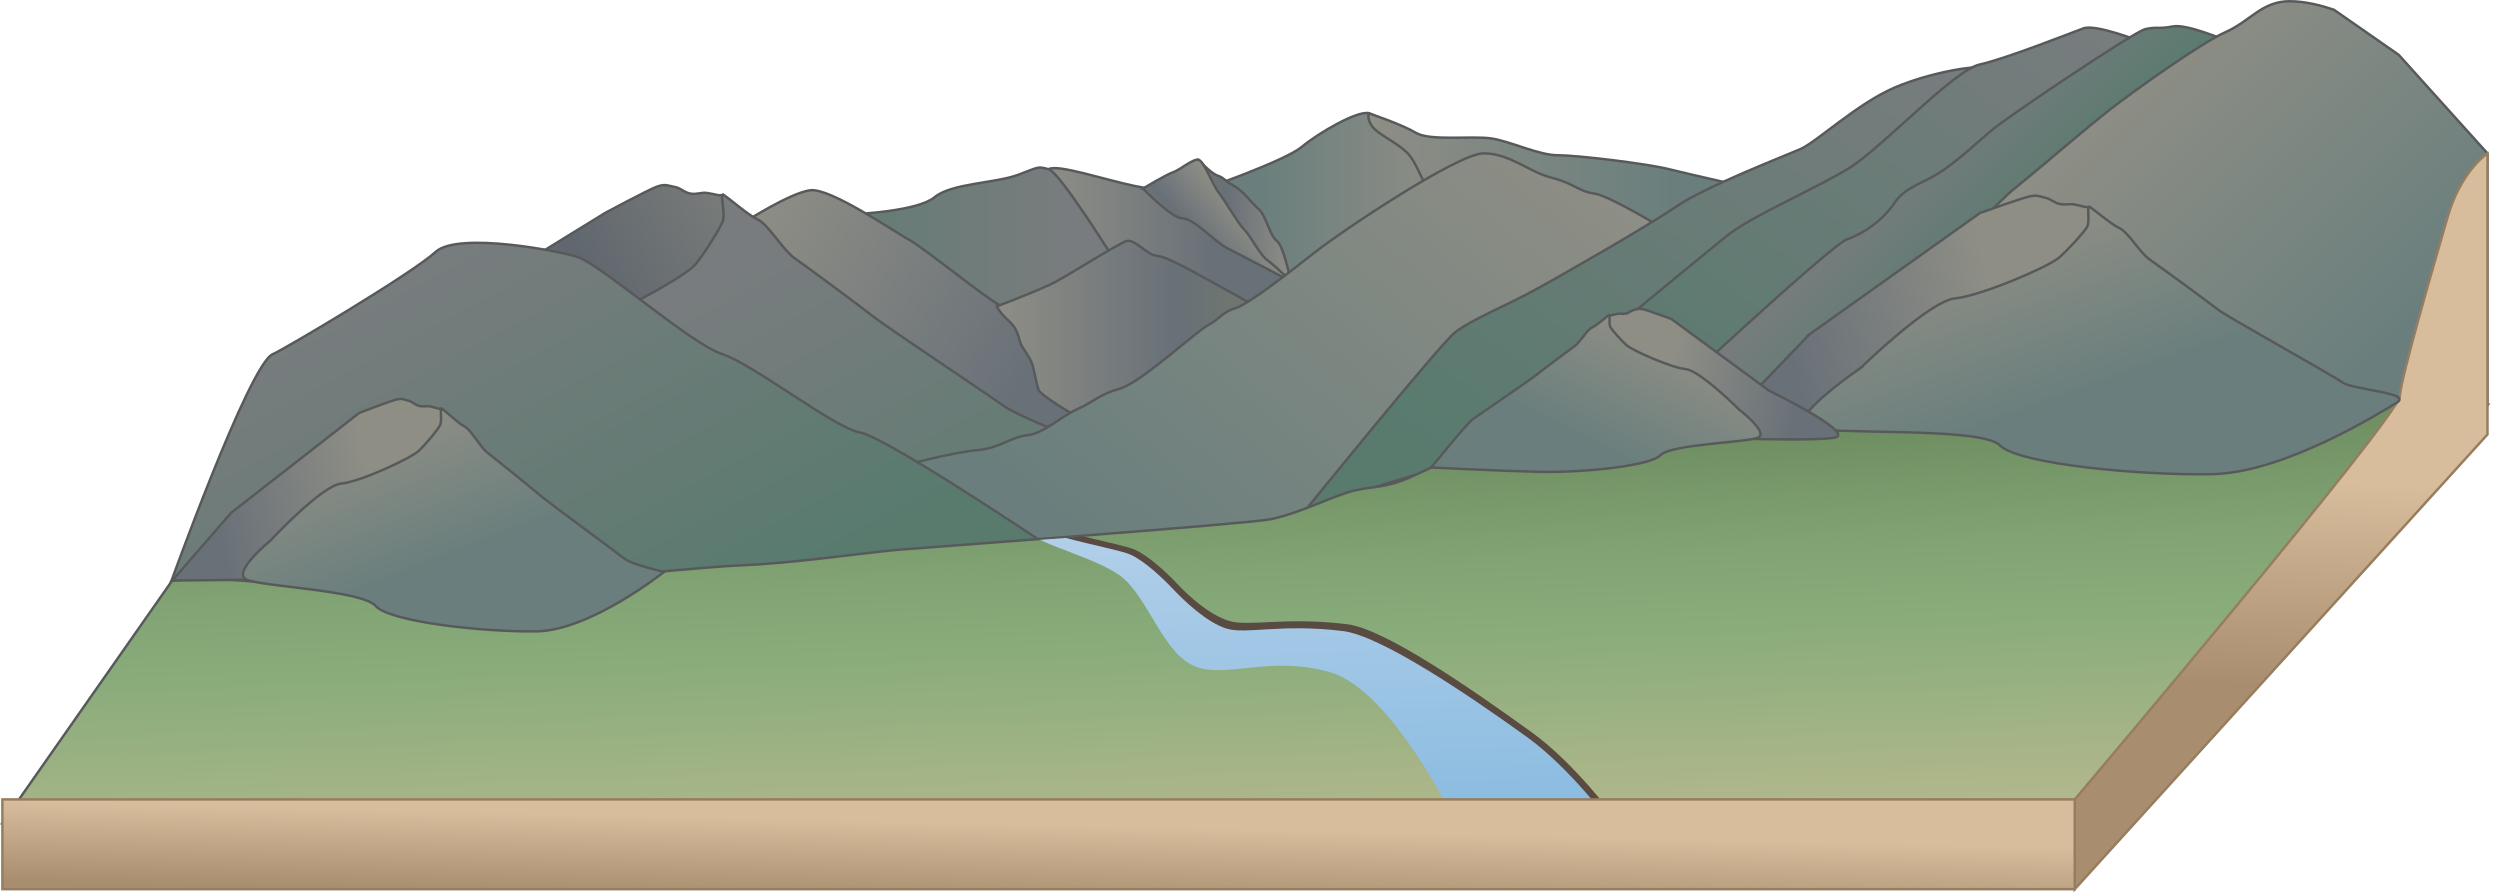 
        <svg xmlns:rdf="http://www.w3.org/1999/02/22-rdf-syntax-ns#" xmlns="http://www.w3.org/2000/svg" xmlns:cc="http://creativecommons.org/ns#" xmlns:xlink="http://www.w3.org/1999/xlink" xmlns:dc="http://purl.org/dc/elements/1.1/" x="0px" y="0px" width="503" height="180" viewBox="0 0 503 180" xml:space="preserve">
            <title>Mountain range 3D: stream</title>
            <desc xmlns:ian_image_library="https://ian.umces.edu/media-library/">
                <ian_image_library:title>Mountain range 3D: stream</ian_image_library:title>
                <ian_image_library:descr>Illustration of mountain range with stream</ian_image_library:descr>
                <ian_image_library:scene>
                    <ian_image_library:contains>diagram, template, base, ecosystem, elements, terrestrial, landform, landscape, feature, mountains, foothills, alp, craig, elevation, peak, pike, palisade, range, ridge river, stream, montane</ian_image_library:contains>
                    <ian_image_library:when>2010-02-20</ian_image_library:when>
                </ian_image_library:scene>
            </desc>
            
 <defs></defs>
 <linearGradient id="ian_symbols_0d0e0d9a9ede8aa4b10b6cfbe8eb86c7" y2="39.658" gradientUnits="userSpaceOnUse" x2="227.81" gradientTransform="matrix(-1 0 0 1 470.15 0)" y1="39.658" x1="180.14">
  <stop stop-color="#8E8E85" offset="0"/>
  <stop stop-color="#6A7F7D" offset=".764"/>
 </linearGradient>
 <path stroke="#58595B" stroke-width=".5" d="m242.34 37.993s16.234-5.634 19.595-8.451c3.358-2.816 11.196-7.323 13.437-6.76s5.039 4.506 8.958 6.76c3.917 2.255 6.157 8.451 5.599 11.268-.56 2.815-30.231 15.773-30.231 15.773l-17.37-18.59z" fill="url(#ian_symbols_0d0e0d9a9ede8aa4b10b6cfbe8eb86c7)"/>
 <linearGradient id="ian_symbols_c0926fcafd8b2884296d1a918367d7ec" y2="48.864" gradientUnits="userSpaceOnUse" x2="259.63" gradientTransform="matrix(-1 0 0 1 470.15 0)" y1="48.864" x1="210.45">
  <stop stop-color="#687078" offset=".309"/>
  <stop stop-color="#8E8E85" offset="1"/>
 </linearGradient>
 <path stroke="#58595B" stroke-width=".5" d="m240.1 39.12s-6.159-.564-11.758-1.691c-5.598-1.127-15.677-4.507-17.355-3.38-1.679 1.128 1.679 2.253 1.679 5.071 0 2.816 0 1.127.56 4.505.562 3.382 6.161 7.324 8.959 9.016 2.798 1.689 29.112 11.266 29.112 11.266l8.399-7.323-19.59-17.464z" fill="url(#ian_symbols_c0926fcafd8b2884296d1a918367d7ec)"/>
 <linearGradient id="ian_symbols_6d7fb5d84b6c481491b7608dbeace806" y2="48.245" gradientUnits="userSpaceOnUse" x2="297.79" gradientTransform="matrix(-1 0 0 1 470.15 0)" y1="48.245" x1="245.73">
  <stop stop-color="#787C7E" offset=".197"/>
  <stop stop-color="#687C76" offset=".865"/>
 </linearGradient>
 <path stroke="#58595B" stroke-width=".5" d="m210.99 34.049c-2.239-.564-1.679-.564-6.157 1.128-4.48 1.688-13.438 1.688-16.798 4.507-3.356 2.815-15.676 3.378-15.676 3.378l30.792 19.718 21.275-10.139s-11.19-18.028-13.43-18.592z" fill="url(#ian_symbols_6d7fb5d84b6c481491b7608dbeace806)"/>
 <linearGradient id="ian_symbols_5dc9f31486aef76415cf184d3ba2e033" y2="44.365" gradientUnits="userSpaceOnUse" x2="229.03" gradientTransform="matrix(-1 0 0 1 470.15 0)" y1="44.365" x1="210.45">
  <stop stop-color="#8E8E85" offset="0"/>
  <stop stop-color="#687078" offset=".691"/>
  <stop stop-color="#6D7670" offset=".893"/>
 </linearGradient>
 <path stroke="#58595B" stroke-width=".5" d="m241.12 32.147s2.482 2.724 3.835 3.178c1.353.453 1.237.9 3.267 2.033 2.03 1.135 3.725 3.641 5.079 4.775s2.254 5.446 3.61 6.354c1.351.908 2.786 8.095 2.786 8.095l-10.47-6.732-8.12-17.703z" fill="url(#ian_symbols_5dc9f31486aef76415cf184d3ba2e033)"/>
 <linearGradient id="ian_symbols_986c7b6421d5e6f4a5418c2cc7f5d0f3" y2="44.203" gradientUnits="userSpaceOnUse" x2="149.92" y1="82.993" x1="217.11">
  <stop stop-color="#687078" offset=".146"/>
  <stop stop-color="#8E8E85" offset="1"/>
 </linearGradient>
 <path stroke="#58595B" stroke-width=".5" d="m216.99 83.21l-11.052-18.155s-2.256-2.496-4.736-3.632c-2.481-1.134-15.338-11.573-18.271-13.162-2.931-1.589-15.788-10.439-19.849-9.985-4.057.454-13.532 6.581-13.532 6.581l53.681 45.391 13.76-7.038z" fill="url(#ian_symbols_986c7b6421d5e6f4a5418c2cc7f5d0f3)"/>
 <linearGradient id="ian_symbols_a79f91d229f147a4e128c5fb58a70198" y2="52.464" gradientUnits="userSpaceOnUse" x2="231.63" gradientTransform="matrix(-1 0 0 1 470.15 0)" y1="42.894" x1="220.04">
  <stop stop-color="#8E8E85" offset="0"/>
  <stop stop-color="#687078" offset=".691"/>
  <stop stop-color="#6D7670" offset=".893"/>
 </linearGradient>
 <path stroke="#58595B" stroke-width=".5" d="m229.96 37.931s4.763-2.85 6.108-3.293c1.345-.447 3.927-2.718 5.054-2.49 1.129.229 2.933 5.221 4.061 6.582 1.127 1.36 3.824 6.127 5.182 7.489 1.35 1.361 3.045 4.992 4.626 6.127 1.579 1.135 4.709 4.237 4.709 4.237s-10.684-5.598-12.938-6.733c-2.254-1.134-6.541-5.9-8.796-5.9-2.25-.001-8-6.019-8-6.019z" fill="url(#ian_symbols_a79f91d229f147a4e128c5fb58a70198)"/>
 <linearGradient id="ian_symbols_4fd1104947bbede4e537b27746f7221b" y2="65.827" gradientUnits="userSpaceOnUse" x2="269.63" gradientTransform="matrix(-1 0 0 1 470.15 0)" y1="65.827" x1="217.08">
  <stop stop-color="#6D7670" offset=".107"/>
  <stop stop-color="#687078" offset=".309"/>
  <stop stop-color="#8E8E85" offset="1"/>
 </linearGradient>
 <path stroke="#58595B" stroke-width=".5" d="m253.08 61.878s-14.562-8.178-16.139-8.86c-1.58-.68-2.582-1.351-4.387-1.578-1.803-.229-4.285-3.405-5.863-2.951s-11.279 6.581-14.212 8.17c-2.932 1.589-11.952 4.993-11.952 4.993s.676 1.354 2.48 2.942c1.804 1.589 1.914 3.411 2.363 4.548.45 1.134 1.921 2.723 2.373 4.31.451 1.59.783 3.86 1.236 4.995.451 1.134 6.658 4.764 6.658 4.764l26.389-12.026 11.05-9.307z" fill="url(#ian_symbols_4fd1104947bbede4e537b27746f7221b)"/>
 <linearGradient id="ian_symbols_d9421609b161fc145514c7c66449aebb" y2="40.907" gradientUnits="userSpaceOnUse" x2="323.67" gradientTransform="matrix(-1 0 0 1 470.15 0)" y1="59.216" x1="355.38">
  <stop stop-color="#60676E" offset=".146"/>
  <stop stop-color="#787B79" offset="1"/>
 </linearGradient>
 <path stroke="#58595B" stroke-width=".5" d="m109.62 50.304l12.179-7.49s8.463-4.538 10.266-5.218c1.805-.683 2.257-.229 3.609 0 1.353.226 1.914 1.133 3.268 1.36 1.352.227 2.255-.345 3.383-.118 1.127.227.902.119 1.804.345.901.227 1.354 0 1.354 0s1.843 3.897 1.803 5.901c-.041 2.001-3.317 6.649-5.938 8.797-2.619 2.147-15.713 11.402-15.713 11.402l-16.01-14.979z" fill="url(#ian_symbols_d9421609b161fc145514c7c66449aebb)"/>
 <linearGradient id="ian_symbols_5d4afaf0bde475c455928071a652c6f9" y2="36.918" gradientUnits="userSpaceOnUse" x2="149.65" y1="102.52" x1="184.53">
  <stop stop-color="#687C76" offset=".135"/>
  <stop stop-color="#787C7E" offset=".803"/>
 </linearGradient>
 <path stroke="#58595B" stroke-width=".5" d="m213.6 87.069s-9.247-3.631-11.729-5.446c-2.48-1.816-23.908-16.113-26.163-17.93-2.254-1.815-13.648-10.213-15.904-11.801-2.256-1.589-5.295-6.809-7.325-7.716-2.033-.909-6.317-4.768-6.993-4.994s.566 3.859-.109 5.448c-.677 1.588-3.253 5.755-5.305 8.396-2.051 2.643-14.435 8.851-14.435 8.851l45.786 37.675 42.17-12.483z" fill="url(#ian_symbols_5d4afaf0bde475c455928071a652c6f9)"/>
 <linearGradient id="ian_symbols_e9a3db121c73c904716f29876d0abec7" y2="35.739" gradientUnits="userSpaceOnUse" x2="194.83" gradientTransform="matrix(-1 0 0 1 470.15 0)" y1="35.739" x1="114.72">
  <stop stop-color="#6A7F7D" offset=".236"/>
  <stop stop-color="#8E8E85" offset="1"/>
 </linearGradient>
 <path stroke="#58595B" stroke-width=".5" d="m355.43 38.556s-15.115-3.379-19.592-4.507c-4.48-1.127-18.478-2.816-22.396-2.816s-9.52-2.817-13.437-3.381c-3.919-.563-12.318.563-15.115-1.126-2.803-1.688-9.52-3.943-9.52-3.943s-.444 1.605 1.214 3.206c1.658 1.598 5.421 3.19 7.116 5.415 2.321 3.045 2.131 6.219 6.227 8.28 10.078 5.07 43.11 9.012 43.11 9.012l22.4-10.14z" fill="url(#ian_symbols_e9a3db121c73c904716f29876d0abec7)"/>
 <linearGradient id="ian_symbols_cfb2e304d95c7ad4d97f4007c4e218c8" y2="17.452" gradientUnits="userSpaceOnUse" x2="300.76" y1="140.71" x1="197.34">
  <stop stop-color="#6A7F7D" offset=".236"/>
  <stop stop-color="#8E8E85" offset="1"/>
 </linearGradient>
 <path stroke="#58595B" stroke-width=".5" d="m320.72 38.931c-2.984-.375-4.106-2.065-8.585-3.192-4.478-1.125-8.396-4.882-13.623-4.882-5.226 0-28.739 15.775-33.965 19.906-5.225 4.131-13.438 10.516-16.048 11.267-2.614.75-3.173 2.252-5.413 3.379s-13.623 11.643-17.729 12.77c-4.107 1.126-5.227 2.629-8.585 4.133-3.358 1.501-6.718 4.882-10.077 5.255-3.357.377-5.6 2.629-10.078 3.005-4.479.376-15.304 3.005-19.038 4.508-.329.131-.684.401-1.057.771-.419.417-.86.962-1.315 1.613-3.759 5.368-8.449 17.583-8.449 17.583l30.509-3.162 7.326-.759 74.511-7.721 55.985-57.148c.01-.006-11.37-6.954-14.36-7.331z" fill="url(#ian_symbols_cfb2e304d95c7ad4d97f4007c4e218c8)"/>
 <linearGradient id="ian_symbols_05960ae0953bd034693cb1e130572324" y2="-3.632" gradientUnits="userSpaceOnUse" x2="374.17" y1="119.56" x1="287.91">
  <stop stop-color="#587B6E" offset=".135"/>
  <stop stop-color="#787C7E" offset="1"/>
 </linearGradient>
 <path stroke="#58595B" stroke-width=".5" d="m381.19 17.624c-7.441 3.177-15.785 11.008-18.944 12.372-3.156 1.36-19.173 7.6-24.813 11.456-5.638 3.857-23.007 13.843-28.869 17.022-5.865 3.177-12.631 5.893-15.788 8.387-3.158 2.497-29.721 35.295-29.721 35.295l46.184-14.116s90.455-73.486 89.771-74.274c-.69-.795-10.38.675-17.82 3.854z" fill="url(#ian_symbols_05960ae0953bd034693cb1e130572324)"/>
 <linearGradient id="ian_symbols_26dec03dbe3bf9940d6b121da0c3ca73" y2="-9.935" gradientUnits="userSpaceOnUse" x2="404.52" y1="108.49" x1="321.59">
  <stop stop-color="#587B6E" offset=".135"/>
  <stop stop-color="#787C7E" offset="1"/>
 </linearGradient>
 <path stroke="#58595B" stroke-width=".5" d="m419.19 5.704c-2.481.908-15.681 6.137-20.866 7.271-5.19 1.135-19.617 16.685-26.158 20.769-6.542 4.086-19.397 9.516-24.585 13.604-5.188 4.083-52.055 42.894-52.055 42.894l41.499 2.885 93.56-84.808c0-.002-8.91-3.525-11.39-2.615z" fill="url(#ian_symbols_26dec03dbe3bf9940d6b121da0c3ca73)"/>
 <linearGradient id="ian_symbols_bc33a97ea29a9a44a5fc28ac3ec331f0" y2="35.598" gradientUnits="userSpaceOnUse" x2="90.559" gradientTransform="matrix(-1 0 0 1 470.15 0)" y1="58.706" x1="67.45">
  <stop stop-color="#587B6E" offset=".135"/>
  <stop stop-color="#787C7E" offset="1"/>
 </linearGradient>
 <path stroke="#58595B" stroke-width=".5" d="m437.17 5.318c-2.799.565-3.358 0-5.6.565-2.24.561-27.431 17.462-30.79 20.278-3.358 2.816-5.601 5.07-9.518 7.887-3.919 2.816-7.84 3.38-10.078 6.761-2.238 3.379-6.159 6.197-9.518 7.323-3.36 1.126-39.917 35.306-39.917 35.306h46.218l69.842-75.304c.01.001-7.83-3.379-10.63-2.816z" fill="url(#ian_symbols_bc33a97ea29a9a44a5fc28ac3ec331f0)"/>
 <linearGradient id="ian_symbols_c87e58d4e81792841d9b7c9e5b33edc0" y2="33.13" gradientUnits="userSpaceOnUse" x2="60.295" gradientTransform="matrix(-1 0 0 1 470.15 0)" y1="102.61" x1="-9.183">
  <stop stop-color="#6A7F7D" offset=".236"/>
  <stop stop-color="#8E8E85" offset="1"/>
 </linearGradient>
 <path stroke="#58595B" stroke-width=".5" d="m405.26 37.993c5.601-4.509 13.998-11.831 19.037-15.774 5.035-3.942 18.474-13.521 23.515-15.774 5.037-2.252 7.277-6.194 12.875-6.194 3.202 0 6.586.92 8.896 1.708l13.026 9.063 17.871 19.836v50.606h-137.17c0-.001 36.33-38.965 41.93-43.471z" fill="url(#ian_symbols_c87e58d4e81792841d9b7c9e5b33edc0)"/>
 <linearGradient id="ian_symbols_4c40b39b7b21e06441e7592e2ee927a9" y2="50.434" gradientUnits="userSpaceOnUse" x2="87.845" y1="145.92" x1="138.61">
  <stop stop-color="#587B6E" offset=".135"/>
  <stop stop-color="#787C7E" offset="1"/>
 </linearGradient>
 <path stroke="#58595B" stroke-width=".5" d="m208.92 108.54s-30.875-20.687-35.914-21.532c-5.037-.845-21.555-13.801-27.713-15.773s-23.795-17.464-28.832-19.434c-2.766-1.082-24.225-5.352-28.824-1.107-4.696 4.319-30.606 19.678-32.747 20.56-4.737 1.949-21.012 47.307-21.012 47.307l76.666 1.854 98.37-11.87z" fill="url(#ian_symbols_4c40b39b7b21e06441e7592e2ee927a9)"/>
 <linearGradient id="ian_symbols_da5a06f356d20884c987f8dc31eabece" y2="182.12" gradientUnits="userSpaceOnUse" x2="252.6" y1="69.495" x1="248.53">
  <stop stop-color="#57744B" offset="0"/>
  <stop stop-color="#6E8E61" offset=".188"/>
  <stop stop-color="#82A474" offset=".397"/>
  <stop stop-color="#89AC7B" offset=".53"/>
  <stop stop-color="#C3BD92" offset="1"/>
 </linearGradient>
 <path stroke="#58595B" stroke-width=".5" d="m461.8 77.617c-6.203-.712-27.984-9.57-38.621-8.234-10.638 1.329-44.79 8.431-52.068 9.317-7.277.889-15.677 1.33-25.192 2.664-9.518 1.333-45.909 6.656-50.39 8.876-4.478 2.219-6.718 3.552-11.757 5.771-5.039 2.217-7.277 1.773-11.196 2.664-3.92.886-10.638 4.437-16.795 5.77-4.451.962-73.671 6.021-75.583 6.212-8.957.889-20.716 2.664-31.352 3.107-10.638.443-58.226 5.326-67.183 6.657-6.083.904-30.355-5.318-47.014-3.618l-34.173 48.81h416.96l83.042-84.148c-1.67.075-33.1-3.206-38.68-3.845z" fill="url(#ian_symbols_da5a06f356d20884c987f8dc31eabece)"/>
 <path d="m240.82 132.88c6.25 3.025 15.58-2.23 27.933 1.477 12.354 3.707 25.138 30.281 25.138 30.281h31.118s-8.188-11.073-16.807-17.288c-12.589-9.077-29.674-20.837-37.153-21.756-12.598-1.548-19.883.581-23.885-.703-4.002-1.283-8.063-5.057-10.277-7.405-2.215-2.348-5.807-5.668-8.539-6.883-1.447-.644-6.002-1.596-10.357-2.669-1.268.138-5.007.372-6.131.564 4.352 1.772 10.588 3.72 14.161 6.171 5.66 3.89 8.56 15.2 14.81 18.22z" fill="#594A42"/>
 <linearGradient id="ian_symbols_bb778e4558c00b04b539af23e237d208" y2="174.37" gradientUnits="userSpaceOnUse" x2="268.02" y1="102.47" x1="265.42">
  <stop stop-color="#B3D0EA" offset=".006"/>
  <stop stop-color="#84B8DF" offset="1"/>
 </linearGradient>
 <path d="m239.89 133.85c6.251 3.025 15.58-2.229 27.933 1.477 12.354 3.707 25.138 30.281 25.138 30.281h31.118s-8.188-11.073-16.807-17.287c-12.589-9.078-29.598-20.435-37.077-21.354-12.598-1.548-19.503.76-23.505-.523s-8.518-5.64-10.732-7.987c-2.216-2.349-5.808-5.669-8.54-6.884-1.774-.789-7.947-1.976-12.969-3.345-1.874.138-3.523.273-5.189.397 4.176 2.023 11.636 4.136 15.832 7.015 5.66 3.86 8.56 15.17 14.81 18.19z" fill="url(#ian_symbols_bb778e4558c00b04b539af23e237d208)"/>
 <linearGradient id="ian_symbols_ffbf729027f33454e961e6cfc1a01cc6" y2="138.05" gradientUnits="userSpaceOnUse" x2="458.51" y1="93.274" x1="459.95">
  <stop stop-color="#D7BD9C" offset=".078"/>
  <stop stop-color="#A88E6E" offset="1"/>
 </linearGradient>
 <path stroke="#967D5F" stroke-width=".5" d="m500.48 30.856s-5.328 3.473-8.034 12.873c-2.708 9.399-9.226 31.651-9.604 35.967-.38 4.317-65.403 81.148-65.403 81.148v18.06l83.042-91.492v-56.552z" fill="url(#ian_symbols_ffbf729027f33454e961e6cfc1a01cc6)"/>
 <linearGradient id="ian_symbols_cc8cbfacd4e4d0e425d388fdc62d87e8" y2="164.54" gradientUnits="userSpaceOnUse" x2="209.08" y1="181.89" x1="208.69">
  <stop stop-color="#A88E6E" offset="0"/>
  <stop stop-color="#D7BD9C" offset=".922"/>
 </linearGradient>
 <polygon stroke="#967D5F" stroke-width=".5" points="417.44 160.84 302.53 160.84 271.42 160.84 .48 160.84 .48 178.9 417.44 178.9" fill="url(#ian_symbols_cc8cbfacd4e4d0e425d388fdc62d87e8)"/>
 <linearGradient id="ian_symbols_b9beb5fa039187e4699e2b41b9ca6ff8" y2="110.56" gradientUnits="userSpaceOnUse" x2="449.36" gradientTransform="matrix(-.996 -.087 -.087 .996 494.84 36.51)" y1="99.178" x1="412.87">
  <stop stop-color="#8E8E85" offset="0"/>
  <stop stop-color="#687078" offset=".854"/>
 </linearGradient>
 <path stroke="#58595B" stroke-width=".5" d="m46.498 103.18l25.78-20.103s6.104-2.349 7.391-2.67 1.574-.008 2.499.217c.923.224 1.261.83 2.185 1.055.926.226 1.582-.081 2.349.13.768.211.618.128 1.228.327.615.194.939.081.939.081s1.063 2.569.925 3.826c-.14 1.26-2.716 28.088-4.647 29.281-1.868 1.155-47.781 1.442-50.498 1.483l11.849-13.62z" fill="url(#ian_symbols_b9beb5fa039187e4699e2b41b9ca6ff8)"/>
 <linearGradient id="ian_symbols_c22352bbe4da4764e14104078efe32a8" y2="84.151" gradientUnits="userSpaceOnUse" x2="409.75" gradientTransform="matrix(-.996 -.087 -.087 .996 494.84 36.51)" y1="118.46" x1="392.86">
  <stop stop-color="#6A7F7D" offset=".236"/>
  <stop stop-color="#8E8E85" offset="1"/>
 </linearGradient>
 <path stroke="#58595B" stroke-width=".5" d="m54.349 108.82s10.392-11.147 14.271-11.512c3.883-.368 14.177-5.156 15.741-6.694 1.567-1.543 3.579-4.015 4.134-4.972.555-.963-.084-3.611.373-3.427.456.182 3.209 2.873 4.564 3.567 1.355.692 3.174 4.168 4.646 5.305 1.476 1.137 8.901 7.115 10.363 8.396 1.459 1.277 15.506 11.577 17.124 12.874 1.618 1.292 8.05 2.698 8.05 2.698s-14.818 11.825-25.676 11.974c-10.856.149-29.51-1.907-32.355-5.113-2.844-3.206-23.135-3.874-26.047-5.333-2.902-1.47 4.821-7.77 4.821-7.77z" fill="url(#ian_symbols_c22352bbe4da4764e14104078efe32a8)"/>
 <linearGradient id="ian_symbols_c7d92d8e6a04d0a41596f3d401f421c5" y2="36.263" gradientUnits="userSpaceOnUse" x2="147.63" gradientTransform="matrix(-1.32 -.094 -.126 1.201 551.55 43.179)" y1="24.876" x1="111.13">
  <stop stop-color="#8E8E85" offset="0"/>
  <stop stop-color="#687078" offset=".854"/>
 </linearGradient>
 <path stroke="#58595B" stroke-width=".5" d="m363.98 67.33l34.398-24.48s8.118-2.894 9.83-3.295c1.706-.399 2.087-.025 3.309.234 1.222.261 1.663.986 2.887 1.247 1.225.262 2.098-.115 3.113.132 1.015.245.818.148 1.624.381.813.227 1.245.087 1.245.087s1.38 3.083 1.184 4.598c-.197 1.519-3.9 33.851-6.475 35.309-2.489 1.412-63.37 2.247-66.976 2.327l15.88-16.54z" fill="url(#ian_symbols_c7d92d8e6a04d0a41596f3d401f421c5)"/>
 <linearGradient id="ian_symbols_3f73f3d90416fc74e5d8a2f5d9377d94" y2="10.133" gradientUnits="userSpaceOnUse" x2="108.6" gradientTransform="matrix(-1.32 -.094 -.126 1.201 551.55 43.179)" y1="44.648" x1="91.606">
  <stop stop-color="#6A7F7D" offset=".236"/>
  <stop stop-color="#8E8E85" offset="1"/>
 </linearGradient>
 <path stroke="#58595B" stroke-width=".5" d="m374.34 74.041s13.898-13.534 19.045-14.015c5.151-.484 18.854-6.359 20.944-8.229 2.095-1.876 4.787-4.872 5.533-6.031.746-1.166-.071-4.349.533-4.131.602.215 4.225 3.427 6.015 4.247 1.787.82 4.162 4.984 6.104 6.337 1.943 1.354 11.725 8.474 13.648 10.001 1.924 1.524 22.936 13.145 25.065 14.688 2.133 1.54 14.262 2.121 11.013 4.096-3.251 1.975-22.638 14.097-37.036 14.392-14.397.296-39.109-1.982-42.848-5.813-3.735-3.828-35.181-1.947-39.025-3.673-3.84-1.723 11.02-11.869 11.02-11.869z" fill="url(#ian_symbols_3f73f3d90416fc74e5d8a2f5d9377d94)"/>
 <linearGradient id="ian_symbols_46295fb4562ba434a5afea194ad6eee3" y2="48.994" gradientUnits="userSpaceOnUse" x2="346.32" gradientTransform="matrix(1.481 -.104 .144 1.387 -153.16 50.975)" y1="42.632" x1="325.93">
  <stop stop-color="#8E8E85" offset="0"/>
  <stop stop-color="#687078" offset=".854"/>
 </linearGradient>
 <path stroke="#58595B" stroke-width=".5" d="m355.91 78.588l-19.64-14.412s-4.632-1.709-5.608-1.947c-.972-.236-1.189-.019-1.885.133-.697.151-.947.576-1.643.728-.697.15-1.196-.071-1.773.072-.579.143-.467.086-.926.222-.463.131-.71.048-.71.048s-.782 1.808-.668 2.696c.114.892 2.274 19.864 3.743 20.724 1.419.831 39.467 2.317 42.656 1.104 3.18-1.218-13.55-9.368-13.55-9.368z" fill="url(#ian_symbols_46295fb4562ba434a5afea194ad6eee3)"/>
 <linearGradient id="ian_symbols_192994e9ec96be8439c74ac577aa20dc" y2="66.936" gradientUnits="userSpaceOnUse" x2="332.84" y1="96.621" x1="318.23">
  <stop stop-color="#6A7F7D" offset=".236"/>
  <stop stop-color="#8E8E85" offset="1"/>
 </linearGradient>
 <path stroke="#58595B" stroke-width=".5" d="m350.02 82.51s-7.941-7.96-10.877-8.25c-2.936-.292-10.754-3.758-11.946-4.857-1.196-1.104-2.737-2.865-3.162-3.547-.429-.685.032-2.551-.311-2.425s-2.403 2.004-3.422 2.483c-1.019.479-2.365 2.919-3.469 3.709-1.105.791-6.671 4.954-7.766 5.848-1.093.891-11.627 8.051-12.839 8.954-1.213.898-8.234 9.628-8.234 9.628s13.462.686 21.669.881c8.206.196 22.285-1.104 24.411-3.347 2.124-2.24 17.452-2.546 19.641-3.553 2.19-1.007-3.69-5.524-3.69-5.524z" fill="url(#ian_symbols_192994e9ec96be8439c74ac577aa20dc)"/>
</svg>
